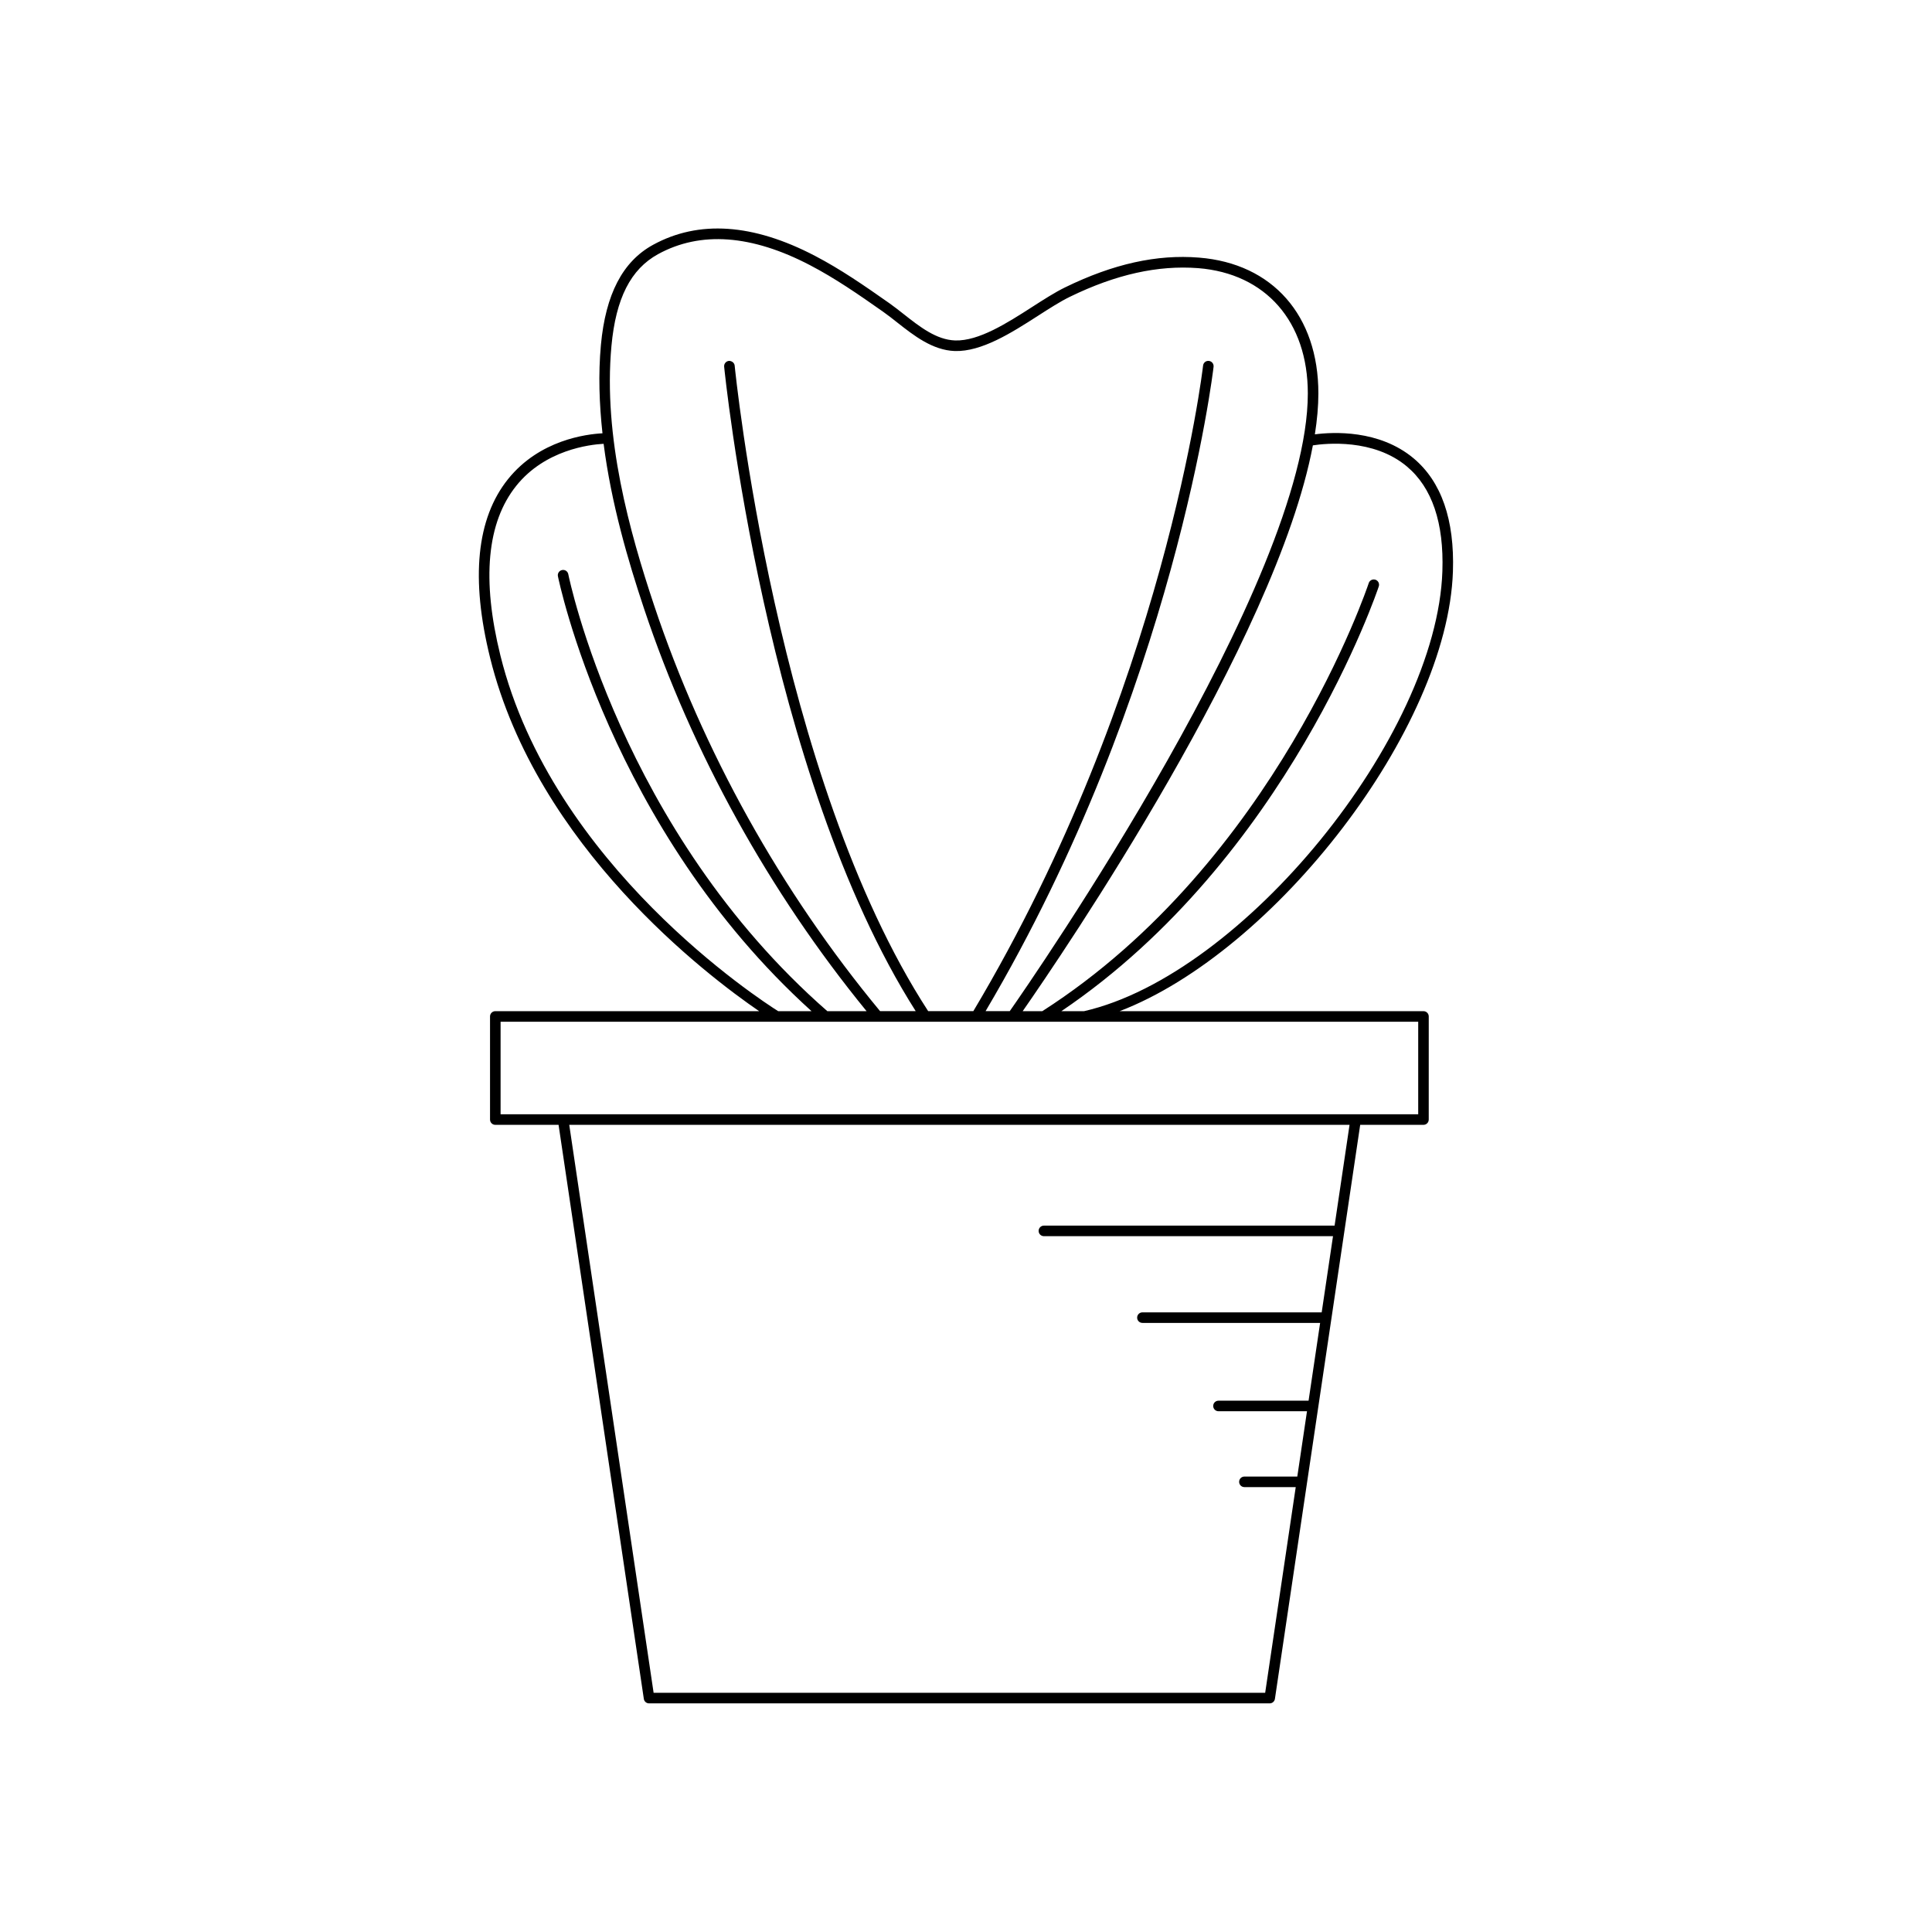 <?xml version="1.0" encoding="UTF-8"?>
<!-- Uploaded to: SVG Repo, www.svgrepo.com, Generator: SVG Repo Mixer Tools -->
<svg fill="#000000" width="800px" height="800px" version="1.1" viewBox="144 144 512 512" xmlns="http://www.w3.org/2000/svg">
 <path d="m345.18 411.97h-69.918c-0.773 0-1.398 0.625-1.398 1.398v27.328c0 0.773 0.625 1.398 1.398 1.398h16.766l22.594 152.12c0.102 0.688 0.688 1.195 1.383 1.195h164.48c0.695 0 1.281-0.508 1.383-1.195l22.598-152.12h16.766c0.773 0 1.398-0.625 1.398-1.398l0.004-27.328c0-0.773-0.625-1.398-1.398-1.398h-80.52c41.059-15.742 86.914-74.691 88.324-116.5 0.461-13.738-3.047-23.836-10.426-30.016-9.137-7.641-21.383-6.973-26.16-6.348 0.598-3.816 0.93-7.453 0.93-10.844 0-20.641-12.121-34.434-31.629-35.992-11.18-0.914-22.766 1.676-35.465 7.871-2.707 1.316-5.66 3.219-8.789 5.227-6.617 4.254-14.113 9.043-20.371 8.855-4.992-0.168-9.391-3.633-13.645-6.981-1.289-1.016-2.559-2.016-3.809-2.898-6.793-4.777-12.957-9.023-19.695-12.539-16.391-8.57-30.832-9.547-42.926-2.918-8.047 4.41-12.562 13.09-13.809 26.539-0.719 7.793-0.426 15.656 0.418 23.402-4.293 0.23-16.668 1.738-25.02 12.133-8.367 10.418-9.965 26.371-4.746 47.418 12.41 50.059 57.621 84.234 71.277 93.586zm152.5 56.832h-77.035c-0.773 0-1.398 0.625-1.398 1.398s0.625 1.398 1.398 1.398h76.617l-3 20.188h-47.508c-0.773 0-1.398 0.625-1.398 1.398s0.625 1.398 1.398 1.398h47.094l-3.062 20.613h-23.875c-0.773 0-1.398 0.625-1.398 1.398 0 0.773 0.625 1.398 1.398 1.398h23.457l-2.57 17.309h-14.016c-0.773 0-1.398 0.625-1.398 1.398s0.625 1.398 1.398 1.398h13.602l-8.098 54.512h-162.07l-22.359-150.52h206.79zm22.16-54.031v24.527h-243.18v-24.527zm-3-147.15c6.676 5.594 9.844 14.938 9.406 27.762-1.477 43.84-52.918 106.97-94.961 116.59h-6.016c60.059-40.598 83.887-111.85 84.125-112.58 0.238-0.734-0.16-1.523-0.898-1.766-0.742-0.23-1.523 0.16-1.766 0.898-0.238 0.738-24.695 73.875-86.512 113.45h-5.199c10.422-14.957 67.184-98.211 76.906-149.95 3.414-0.523 16.047-1.84 24.914 5.594zm-210.8-31.934c1.168-12.621 5.098-20.355 12.367-24.34 11.223-6.148 24.777-5.16 40.285 2.945 6.582 3.438 12.668 7.625 19.375 12.348 1.215 0.852 2.441 1.82 3.691 2.809 4.391 3.457 9.371 7.379 15.281 7.578 7.094 0.215 15.02-4.824 21.98-9.301 3.059-1.965 5.945-3.82 8.5-5.066 12.242-5.965 23.371-8.414 34.016-7.598 17.918 1.434 29.051 14.16 29.051 33.203 0 49.785-72.984 155.12-78.992 163.7h-6.406c50.363-85.188 60.328-169.92 60.422-170.77 0.086-0.77-0.469-1.461-1.234-1.547-0.789-0.094-1.461 0.469-1.547 1.234-0.094 0.852-10.086 85.93-60.883 171.08h-11.973c-40.32-62.031-51.176-169.97-51.277-171.06-0.074-0.77-0.781-1.285-1.527-1.262-0.77 0.078-1.332 0.762-1.262 1.527 0.105 1.086 10.863 107.96 50.762 170.79h-9.445c-26.277-31.723-46.996-68.918-59.91-107.63-6.422-19.246-13.512-44.453-11.273-68.648zm-25.227 37.055c7.637-9.527 19.426-10.93 23.152-11.129 2.027 15.824 6.481 30.992 10.691 43.617 12.789 38.32 33.188 75.145 58.996 106.74h-10.398c-54.797-47.922-68.52-115.13-68.652-115.8-0.145-0.762-0.879-1.262-1.645-1.102-0.758 0.148-1.25 0.883-1.102 1.641 0.133 0.676 13.648 66.855 67.219 115.27h-8.836c-4.598-2.891-59.84-38.648-73.625-94.262-4.984-20.141-3.574-35.27 4.199-44.969z"/>
</svg>